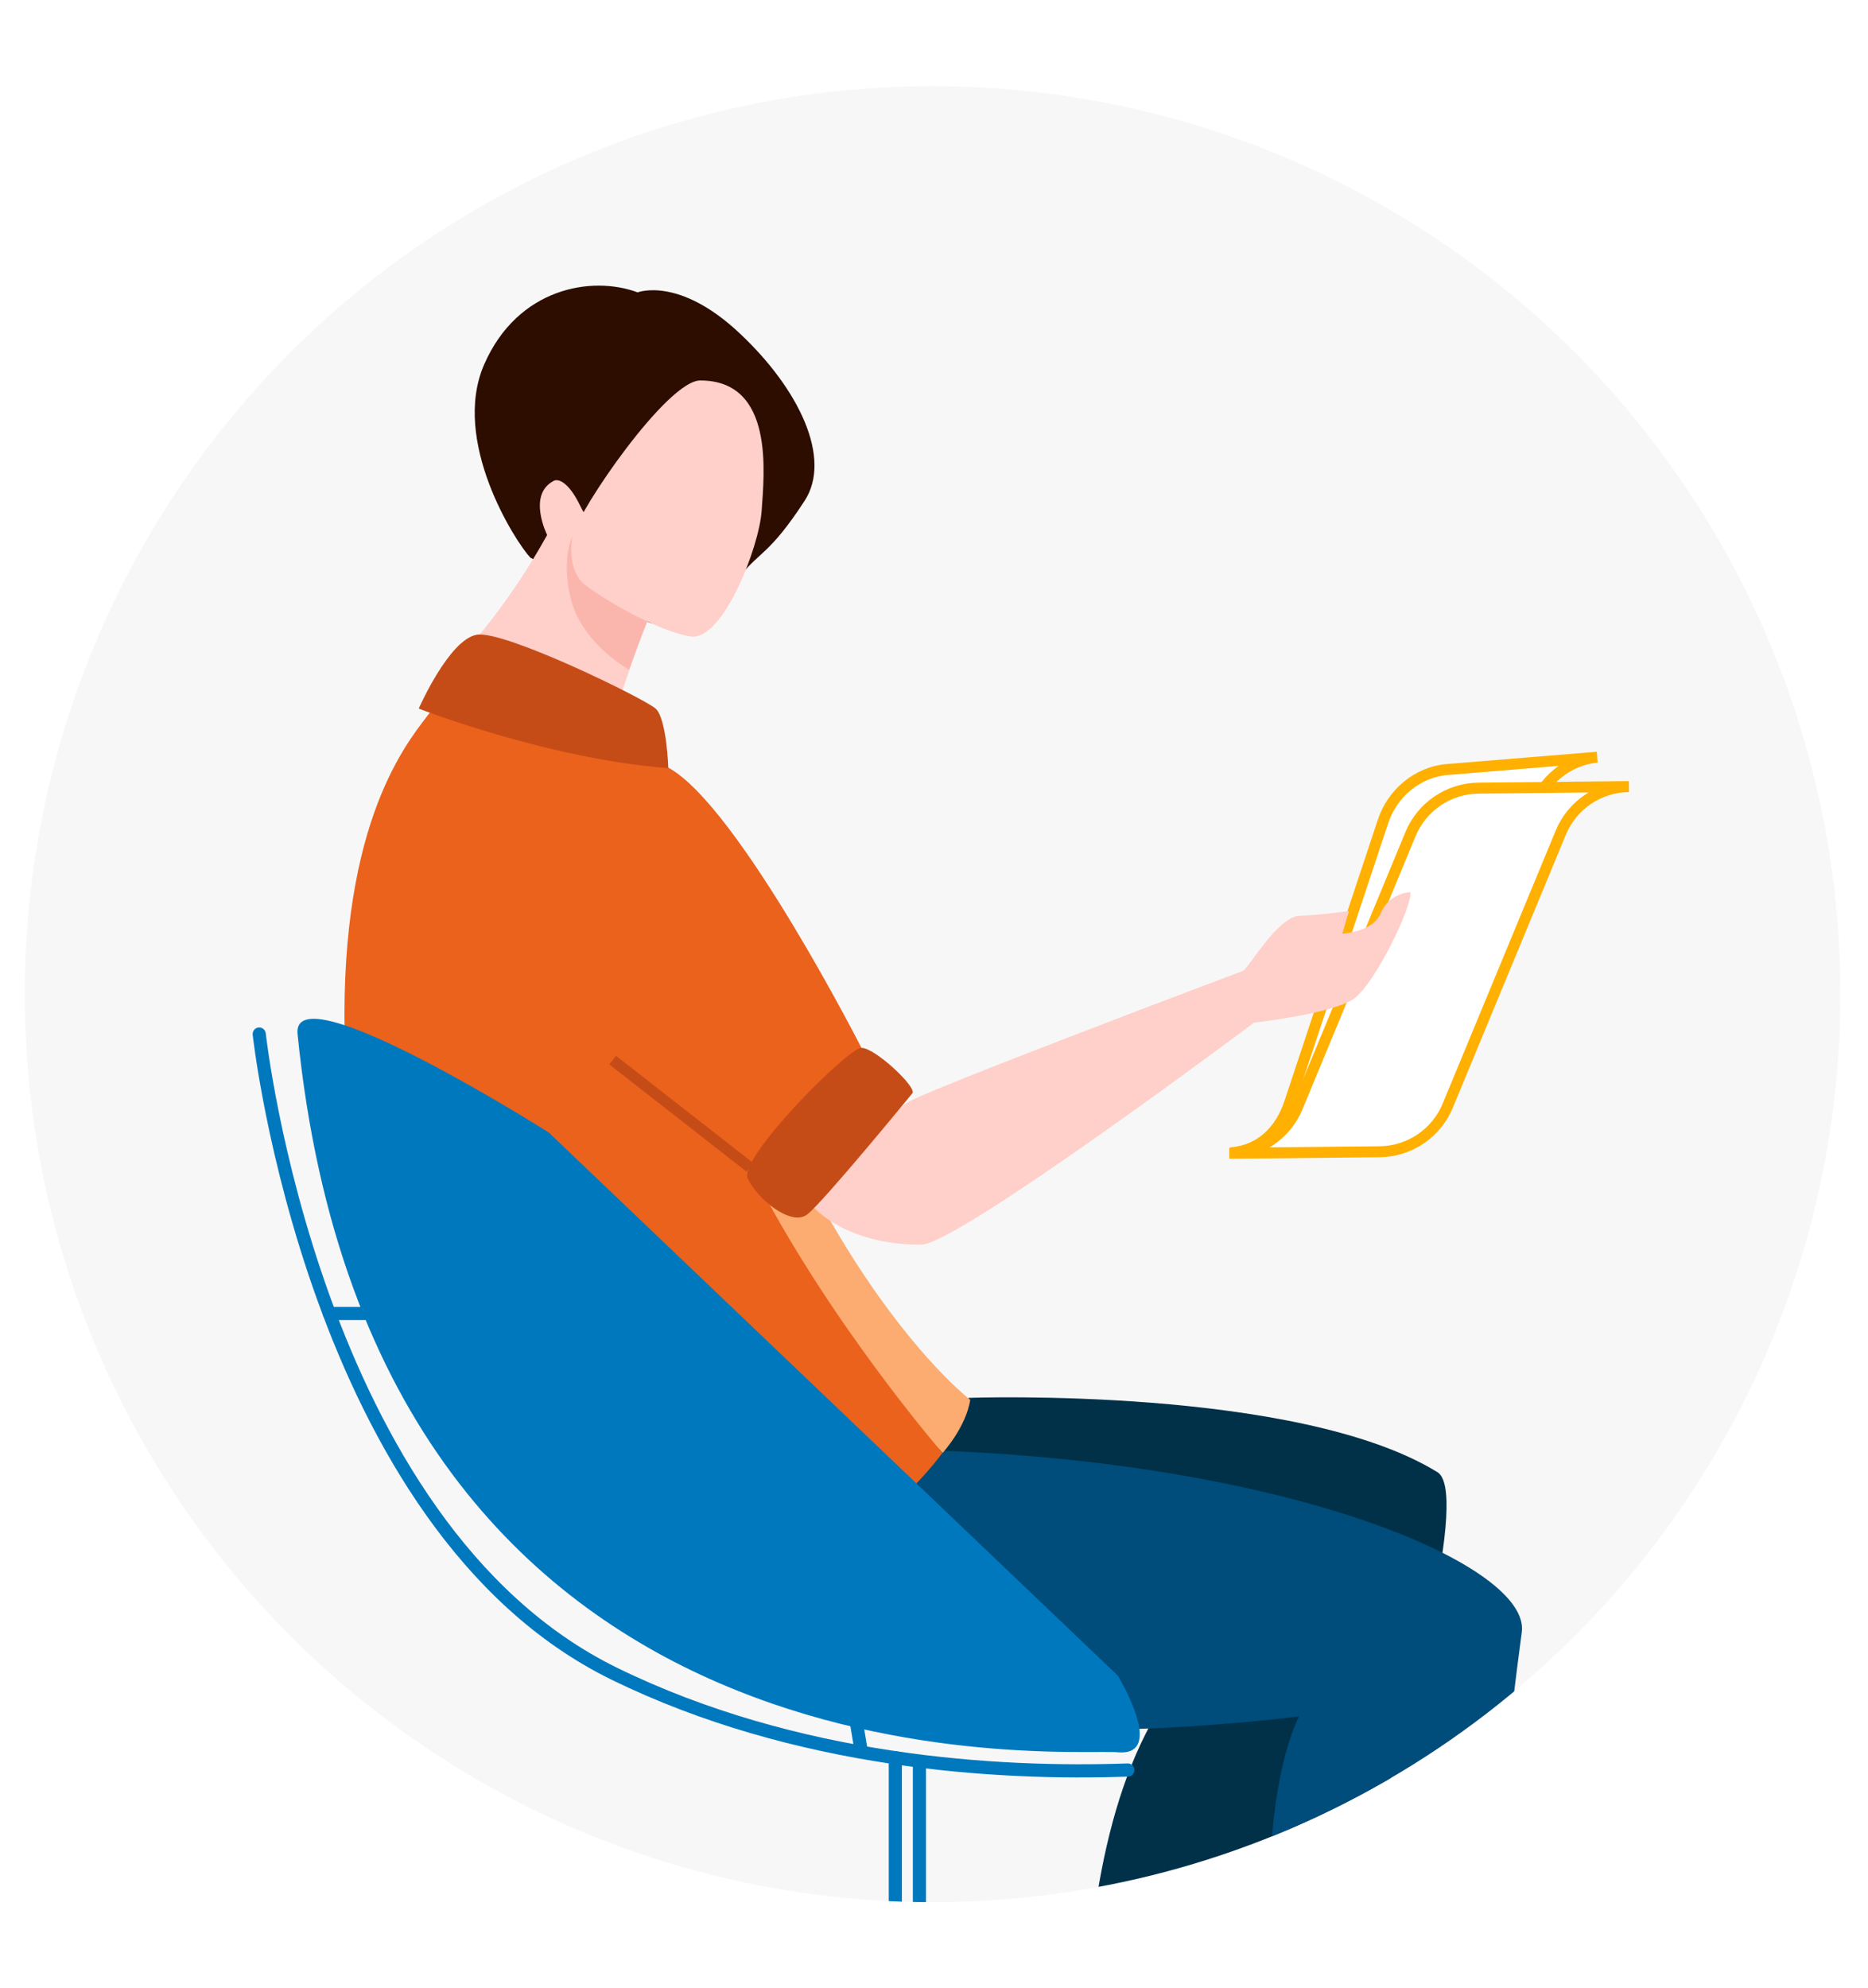<?xml version="1.0" encoding="utf-8"?>
<!-- Generator: Adobe Illustrator 25.1.0, SVG Export Plug-In . SVG Version: 6.00 Build 0)  -->
<svg version="1.1" xmlns="http://www.w3.org/2000/svg" xmlns:xlink="http://www.w3.org/1999/xlink" x="0px" y="0px"
	 viewBox="0 0 852.5 907.2" style="enable-background:new 0 0 852.5 907.2;" xml:space="preserve">
<style type="text/css">
	.st0{display:none;}
	.st1{display:inline;}
	.st2{clip-path:url(#SVGID_2_);}
	.st3{fill:#F7F7F7;}
	.st4{fill:none;stroke:#424D76;stroke-width:5;stroke-linecap:round;stroke-miterlimit:10;}
	.st5{fill:#FFB000;stroke:#FFFFFF;stroke-width:5;stroke-miterlimit:10;}
	.st6{fill:#FFD880;stroke:#FFB000;stroke-width:5;stroke-miterlimit:10;}
	.st7{fill:#FFB000;}
	.st8{fill:none;stroke:#FFFFFF;stroke-width:4;stroke-linecap:round;stroke-linejoin:round;}
	.st9{fill:#414349;}
	.st10{fill:#C36F0B;}
	.st11{fill:#6562CF;}
	.st12{fill:#0078BE;}
	.st13{fill:#FFFFFF;}
	.st14{fill:#B65A18;}
	.st15{fill:#FFFFFF;stroke:#013F70;stroke-width:7;stroke-miterlimit:10;}
	.st16{fill:#013F70;}
	.st17{fill:none;stroke:#FFFFFF;stroke-width:6;stroke-linejoin:round;}
	.st18{fill:#1C1C1C;}
	.st19{fill:none;stroke:#232323;stroke-width:3;stroke-miterlimit:10;}
	.st20{clip-path:url(#SVGID_4_);}
	.st21{fill:none;stroke:#6562CF;stroke-width:6;stroke-linecap:round;stroke-miterlimit:10;}
	.st22{fill:#FFFFFF;stroke:#6562CF;stroke-width:5;stroke-miterlimit:10;}
	.st23{fill:#FFFFFF;stroke:#FFB000;stroke-width:5;stroke-miterlimit:10;}
	.st24{fill:#663C00;}
	.st25{fill:none;stroke:#FFB000;stroke-width:10;stroke-linecap:round;stroke-linejoin:round;}
	.st26{fill:#EA621C;}
	.st27{fill:#BC825B;}
	.st28{fill:#F7C092;}
	.st29{fill:#E9E9F4;}
	.st30{fill:none;stroke:#FFB000;stroke-width:5;stroke-linejoin:round;}
	.st31{fill:none;stroke:#D1D1FF;stroke-width:5;stroke-linejoin:round;}
	.st32{clip-path:url(#SVGID_6_);}
	.st33{fill:#3F4D90;}
	.st34{fill:none;stroke:#D2AA92;stroke-width:6;stroke-linecap:round;stroke-miterlimit:10;}
	.st35{fill:#003149;}
	.st36{fill:#004C7A;}
	.st37{fill:#2D0D00;}
	.st38{fill:#FFCFC9;}
	.st39{fill:#FAB6AD;}
	.st40{fill:#FCAC70;}
	.st41{fill:#C64C17;}
	.st42{fill:none;stroke:#C64C17;stroke-width:5;stroke-miterlimit:10;}
	.st43{fill:none;stroke:#0078BE;stroke-width:6;stroke-linecap:round;stroke-miterlimit:10;}
	.st44{fill:#FFFFFF;stroke:#FFB000;stroke-width:6;stroke-linecap:round;stroke-miterlimit:10;}
	.st45{fill:none;stroke:#FFB000;stroke-width:6;stroke-linecap:round;stroke-miterlimit:10;}
</style>
<g id="Capa_1" class="st0">
	<g class="st1">
		<defs>
			<circle id="SVGID_1_" cx="425.6" cy="453.6" r="414.3"/>
		</defs>
		<clipPath id="SVGID_2_">
			<use xlink:href="#SVGID_1_"  style="overflow:visible;"/>
		</clipPath>
		<g id="Layer_2" class="st2">
			<rect y="21" class="st3" width="852.5" height="918.7"/>
			<g id="Слой_1">
				<g id="_1">
					<g id="CHAIR">
						<line class="st4" x1="369.5" y1="1205.3" x2="525.9" y2="1205.3"/>
						<line class="st4" x1="315.3" y1="862.4" x2="590.1" y2="1309.5"/>
						<line class="st4" x1="580.1" y1="862.4" x2="305.3" y2="1309.5"/>
						<path class="st5" d="M637,825.2c0,3.8-8.5,7.4-23.5,10.5c-32.3,6.7-94.4,11.2-165.8,11.2s-133.5-4.5-165.8-11.3
							c-15-3.1-23.5-6.7-23.5-10.5c0-12,84.8-21.7,189.3-21.7S637,813.2,637,825.2z"/>
						<path class="st6" d="M637,825.2v21c0,12-84.8,21.7-189.3,21.7s-189.3-9.7-189.3-21.7v-21c0,3.8,8.5,7.4,23.5,10.5
							c32.3,6.7,94.4,11.2,165.8,11.2s133.5-4.5,165.8-11.3C628.5,832.6,637,829,637,825.2z"/>
					</g>
					<g id="CHARACTER">
						<g id="LEGS">
							<path class="st7" d="M417.2,1155.2c8.4,4.8,26.3,5.3,29.5,17.6s-14.3,60.8-11.5,78s2.5,53.8-25.9,57.7
								c-31.4,4.4-55.3-6.4-55.3-18.3s18.3-25.5,21.1-45.8s10-64.1,10-64.1L417.2,1155.2z"/>
							<path class="st8" d="M377,1208.7c0,0,13.3-11.5,33.6,0"/>
							<path class="st8" d="M374,1222.7c0,0,13.3-11.5,33.6,0"/>
							<path class="st8" d="M371,1236.7c0,0,13.3-11.5,33.6,0"/>
							<path class="st7" d="M524.4,1215.5c-5.3,7.8-36,26.9-34.4,35.7s29.9,34.2,31.9,47.8c2,13.5-0.8,33.8,11.2,39.8
								s75.3,6.4,85.6,0c10.4-6.4-0.8-26.7-12-31.1s-41-54.1-39.3-84.8L524.4,1215.5z"/>
							<path class="st8" d="M580.5,1251.5c0,0-13.3-11.5-33.6,0"/>
							<path class="st8" d="M585.5,1265.5c0,0-13.3-11.5-33.6,0"/>
							<path class="st8" d="M591.5,1279.5c0,0-13.3-11.5-33.6,0"/>
							<path class="st9" d="M334.2,677.5c0,0-183.2,73-183.2,135.7c0,111.9,156.3,318,188.2,314.9s53.5-28.9,52.3-42.4
								c-1.2-13.5-59-187.6-100.3-246.7c0,0,126.1-32,142.7-32.6S536,852,537.2,853.8c1.2,1.8-44.2,126.6-17.8,289.1
								c3.7,22.8,72.6,27.7,79.3,18.5c6.8-9.2,83-330.3,72.6-356.1s-98-96.5-150.9-124.7C482.3,660.2,334.2,677.5,334.2,677.5z"/>
							<path class="st10" d="M577.6,1194c-1.1,3.5-6.5,20.1-10.2,28.9c-3.5,8.4-47.4,5.5-43-7.4c3.7-11,3.8-26,3.7-30.2
								C535.3,1188.1,555.6,1195.3,577.6,1194z"/>
							<path class="st11" d="M578.5,1194l12.3-29.2c0,0-39.8,4.9-66.3-13.4l1,32.7C525.4,1184.1,553,1196.7,578.5,1194z"/>
							<path class="st10" d="M399.1,1120.8c0,0,14.5,30.1,18.1,34.4s-16.3,26.7-32.2,25.1l-25.4-34.3
								C359.5,1146,386.8,1140.9,399.1,1120.8z"/>
							<path class="st11" d="M389.8,1094.4l10.2,26.4c0,0-15.9,22.1-42.6,26.2l-18.3-18.8C339.2,1128.2,373.4,1124,389.8,1094.4z"/>
						</g>
						<g id="T-SHIRT">
							<path class="st12" d="M507.3,301.7c16.2,11.9,60.1,32.7,87.5,51.8c22.1,15.5,41.8,83,41.8,83s-30.7,31.3-82.3,43.6
								c0,0-29.5,91-40.6,197.3c0,0-94.7,35-180.1,0c0,0-34.4-194.8-38.7-196c-4.3-1.2-68.1-20.8-89-52.1c0,0,24.7-71.1,58.3-85
								c36.5-15.1,85.2-35.9,102.2-45C374.9,294.6,507.3,301.7,507.3,301.7z"/>
							<path class="st13" d="M281.1,337.2L209.4,434c-0.8-0.9-1.5-1.9-2.2-2.8l67.7-91.3L281.1,337.2z"/>
							<path class="st13" d="M316.2,322.3l-92.7,125c-0.9-0.7-1.8-1.4-2.7-2.1l89-120.1L316.2,322.3z"/>
							<path class="st13" d="M352,306.3L239.7,457.9c-1-0.6-2-1.2-3-1.8l108.8-146.8l0,0C347.8,308.3,349.9,307.3,352,306.3z"/>
							<path class="st13" d="M382.4,297.8L257,466.8c-1.1-0.5-2.1-1-3.2-1.5l124.1-167.4C379.3,297.8,380.8,297.8,382.4,297.8z"/>
							<path class="st13" d="M406.3,297.8l-131,176.8l-3.4-1.3l130.1-175.5L406.3,297.8z"/>
							<path class="st13" d="M429.9,298.4L294.3,481.2c-0.7-0.2-1.9-0.6-3.5-1.1l134.8-181.9l0,0
								C427.1,298.3,428.5,298.4,429.9,298.4z"/>
							<path class="st13" d="M453.3,299.2L301,504.6c-0.3-1.6-0.6-3.1-1-4.5l149-201L453.3,299.2z"/>
							<path class="st13" d="M476.5,300.2L306.2,530c-0.3-1.5-0.6-3.1-0.9-4.6L472.4,300L476.5,300.2z"/>
							<path class="st13" d="M499.7,301.3L311.2,555.6c-0.3-1.5-0.6-3.1-0.9-4.6l185.3-249.9L499.7,301.3z"/>
							<path class="st13" d="M518.2,308.8L316.1,581.4c-0.3-1.5-0.6-3.1-0.9-4.6l200-269.8C516.2,307.6,517.2,308.2,518.2,308.8z"/>
							<path class="st13" d="M535.1,318.4L320.9,607.3c-0.3-1.5-0.6-3.1-0.9-4.7l211.9-286C533,317.3,534,317.9,535.1,318.4z"/>
							<path class="st13" d="M552.1,327.8L325.6,633.3c-0.3-1.5-0.5-3.1-0.8-4.7l0,0L549,326.1L552.1,327.8z"/>
							<path class="st13" d="M569,337.4l-238.7,322c-0.3-1.5-0.5-3-0.8-4.7l236.5-319L569,337.4z"/>
							<path class="st13" d="M585.6,347.4L339.3,679.7l-3.3-1.3l246.7-332.8L585.6,347.4z"/>
							<path class="st13" d="M600.9,359.2L358.7,685.8c-1.2-0.3-2.4-0.6-3.6-1l243.3-328.2C599.3,357.4,600.1,358.3,600.9,359.2z"/>
							<path class="st13" d="M612.3,376.1l-232.8,314c-1.3-0.2-2.6-0.4-3.9-0.6l234.8-316.7C611.1,373.9,611.7,375,612.3,376.1z"/>
							<path class="st13" d="M553.6,481.8c-0.6,1.9-1.6,5.2-3,9.9l0,0L401.8,692.5c-1.4-0.1-2.7-0.2-4.1-0.3L553.6,481.8z"/>
							<path class="st13" d="M621.8,395.7l-61.4,82.8c-1.8,0.5-3.5,1-5.3,1.4l65.1-87.9C620.7,393.3,621.3,394.5,621.8,395.7z"/>
							<path class="st13" d="M539.4,533.4c-0.7,2.8-1.4,5.7-2.1,8.7l0,0L425.5,692.9l0,0c-1.5,0-2.9,0.1-4.4,0.1L539.4,533.4z"/>
							<path class="st13" d="M630.1,416.9l-36.1,48.8c-2.1,1.1-4.4,2.1-6.7,3.1l41.4-55.8C629.1,414.4,629.6,415.7,630.1,416.9z"/>
							<path class="st13" d="M528.8,580.1c-0.5,2.6-1.1,5.3-1.6,8l0,0l-76.4,103.1c-1.5,0.2-3.1,0.3-4.7,0.5L528.8,580.1z"/>
							<path class="st13" d="M520.9,623.1c-0.4,2.5-0.8,4.9-1.2,7.4l-41.8,56.4c-1.6,0.3-3.3,0.7-5,1L520.9,623.1z"/>
						</g>
						<g id="HANDS">
							<g id="RIGHT">
								<path class="st10" d="M665.9,598c-2.3,42-81.9,81-123.9,98.7c-1.4,8.7-7.1,12.5-18.1,15.3c-22.9,5.9-20.7,21-21.9,23.9
									c-1.9,4.6-24.4,9.8-29.9,6c-3.2-2.3,5.9-31,11.1-41.2c3.2-6.3,24.9-18.2,39.1-23.3c0,0,72-87.3,81.9-92.2
									c0,0-26.6-73-37.8-99.3c-1.6-3.8-2.9-6.6-3.7-8.1c0,0,40-12,67.1-35.3c0,0,2.5,6.1,6.1,16.2
									C646.7,489,668.2,555.1,665.9,598z"/>
								<path class="st14" d="M635.8,458.8c-5.6,6-22.6,18.8-69.4,27.2c-1.6-3.8-2.9-6.6-3.7-8.1c0,0,40-12,67.1-35.3
									C629.7,442.6,632.2,448.7,635.8,458.8z"/>
							</g>
							<g id="LEFT">
								<path class="st10" d="M377.8,740.9c-6.1,2.7-24.2-2.3-25.9-5s-4-19.2-21.9-24.9c-12.8-4.1-18.6-8.1-18.4-20.8
									c-37.3-12.7-136.4-50.5-140.9-93.4c-3-28.6,26.9-110.4,39.4-143c3.3-8.5,5.3-13.7,5.3-13.7c28.8,24,66.2,36.5,66.2,36.5
									l-3.1,8.5L242.5,584c16.4,6.2,76.2,79.7,85.5,91.2c19.4,3.8,40.2,17.3,42.7,24.5C373.3,707.4,384,738.1,377.8,740.9z"/>
								<path class="st14" d="M215.5,440.2c28.8,24,66.2,36.5,66.2,36.5l-3.1,8.5c-19.8-3.1-52.2-10.8-68.4-31.3
									C213.4,445.4,215.5,440.2,215.5,440.2z"/>
							</g>
						</g>
						<g id="LAPTOP">
							<path class="st15" d="M570.3,768.3H280.8L232,576.8c-2.7-9.3,2.7-19,12-21.7c1.6-0.5,3.2-0.7,4.9-0.7h353.3
								c9.7,0,17.5,7.8,17.5,17.5c0,1.6-0.2,3.3-0.7,4.9L570.3,768.3z"/>
							<path class="st16" d="M561.5,766.5h-272l-45.8-180c-3-10.5-5.1-23,5.8-23h351.9c11,0,8.9,12.5,5.8,23L561.5,766.5z"/>
							<path class="st17" d="M442.1,680.4H409c-2.3,0-4.3-1.6-4.8-3.8l-3.9-21.3c-0.3-1.2,0.4-2.5,1.6-2.8c0.2-0.1,0.4-0.1,0.6-0.1
								h46.3c1.3,0,2.3,1,2.3,2.3c0,0.2,0,0.4-0.1,0.6l-4,21.4C446.4,678.9,444.4,680.4,442.1,680.4z"/>
						</g>
						<g id="HEAD">
							<path id="NECK" class="st14" d="M469.6,242.7c0,0-1.6,36,37.7,59c0,0-39,28.4-71.3,64.9c0,0-34.6-42.3-69.6-67.3
								c0,0,34.4-27.1,34.4-56.5L469.6,242.7z"/>
							<path id="HEAD-2" class="st10" d="M503,222.9c-4,5.2-11.1,14.9-14.5,21.9c-6.1,33.2-27,55.2-53.5,55.2
								c-22.9,0-38.4-25.7-45.6-49.6l0,0c-0.2-0.4-0.3-0.9-0.4-1.3c-1.8-6.6-11.4-19.7-16.2-26c-1.5-1.9-1.1-4.7,0.8-6.2
								c0.2-0.1,0.3-0.2,0.5-0.3c5.9-3.4,8.9-0.9,10.5,2.3c-0.9-23.9,0.1-49,14.1-49.1c16-0.2,69.2-1.2,78.4,1.9
								c7.9,2.6,13.2,13.8,13.2,49.3c1.3-4,4.3-8.3,11.3-4.3c2.1,1.2,2.8,3.9,1.6,6C503.2,222.6,503.1,222.7,503,222.9z"/>
							<g id="HAIR">
								<path class="st18" d="M512.6,179.4c-10.6,13.3-23.1,44.1-23.1,44.1s4.5-47.7-13.9-47.1c-8.8,0.2-26.4,12.5-44.9,10.5
									c-15.3-1.7-34.5-22.5-42.4-8.9c-4.4,10.4-4.1,26.8-3.4,43.6c-4.7-21.6-14.5-35.9-19.8-44.4c-11.2-5.8-20.1-18.3-17.5-31
									c4.3-21.5,20.9-20.3,20.9-20.3c27.9,2.9,11.6-13.4,45.4-28.8s72.3-0.8,75.6,17.7c2.3,12.7,10.1,6.3,22.3,12
									C529,134.9,525,163.7,512.6,179.4z"/>
								<path class="st19" d="M411.8,193.8c47.4,6,52.1-19.7,72.5-16.6"/>
							</g>
						</g>
					</g>
				</g>
			</g>
		</g>
	</g>
</g>
<g id="Capa_1_copia" class="st0">
	<g class="st1">
		<defs>
			<circle id="SVGID_3_" cx="425.6" cy="453.6" r="414.3"/>
		</defs>
		<clipPath id="SVGID_4_">
			<use xlink:href="#SVGID_3_"  style="overflow:visible;"/>
		</clipPath>
		<g id="Layer_2_1_" class="st20">
			<rect x="-20.2" y="-69.1" class="st3" width="882.6" height="1009.7"/>
			<g id="Layer_2_2_">
				<g id="Слой_1_1_">
					<g id="_3">
						<g id="CHAIR_1_">
							<polyline class="st21" points="382.4,910.8 382.4,1129.4 254.5,1255.2 							"/>
							<polyline class="st21" points="414.8,910.8 414.8,1129.4 542.7,1255.2 							"/>
							<line class="st21" x1="398" y1="1132" x2="398" y2="1255.2"/>
							<path class="st22" d="M352.1,880.8h96.1l0,0l0,0c0,16.6-13.4,30-30,30h-36.1C365.5,910.8,352.1,897.3,352.1,880.8
								L352.1,880.8L352.1,880.8L352.1,880.8z"/>
							<polygon class="st23" points="342,827.1 312.9,827.1 301.6,764 330.7,764 							"/>
							<path class="st23" d="M566.9,840.5V865c0,3.2-8.9,6.3-24.3,8.8c-29.6,5-83.3,8.3-144.7,8.3c-93.3,0-168.9-7.7-168.9-17.1
								v-24.5c0,4.8,19.4,9.1,50.7,12.2c30.5,3,72.2,4.9,118.2,4.9s87.7-1.9,118.2-4.9c10.2-1,19.1-2.1,26.5-3.4
								C558,846.8,566.9,843.8,566.9,840.5z"/>
							<path class="st5" d="M566.9,840.5c0,3.2-8.9,6.3-24.3,8.8c-7.4,1.2-16.3,2.4-26.5,3.4c-30.5,3-72.2,4.9-118.2,4.9
								s-87.7-1.9-118.2-4.9c-31.3-3.1-50.7-7.4-50.7-12.2c0-9.5,75.6-17.1,168.9-17.1c74.2,0,137.2,4.8,159.9,11.6
								C563.7,836.7,566.9,838.6,566.9,840.5z"/>
							<path class="st5" d="M346.8,772.6h-53.5c-47.3,0-92.5-37.7-100.8-84.2l-19-106.2c-8.3-46.5,23.3-84.2,70.6-84.2h53.5
								c47.3,0,92.5,37.7,100.8,84.2l19,106.2C425.8,734.9,394.2,772.6,346.8,772.6z"/>
							<line class="st21" x1="382.4" y1="1129.4" x2="414.8" y2="1129.4"/>
						</g>
						<g id="WOMAN">
							<g id="HAIR_1_">
								<path class="st24" d="M293,402c31.5-40.3,5.1-84.9,12.3-109c14-47.2,74.8,9.9,98.9-48.5c0,0,35.7,25,39.4,20.1l92.3-8.6
									c33.5-35.8,21.6-74.9,7.9-90c0,0-42.2-48-90.2-24.8c-25.7,12.5-46.7,51.7-51.9,82.5c-5.6,33.3-55.4-65.6-127.9-32.1
									c-47.4,22-11.5,90.6-66.9,92.2c-72.9,2.2-107.5,74.5-22,137C225.9,450.9,272.1,428.7,293,402z"/>
								<line class="st25" x1="396.3" y1="229.3" x2="405.1" y2="246.3"/>
								
									<ellipse transform="matrix(0.5 -0.866 0.866 0.5 -315.151 356.431)" class="st24" cx="151.1" cy="451.1" rx="37.3" ry="23.1"/>
								<line class="st25" x1="165.8" y1="411.1" x2="180.2" y2="422.6"/>
							</g>
							<path id="SKIRT" class="st26" d="M325.3,620.4c0,0-119.9,171.8,4,216.1c82.4,29.5,247.9,26.7,349.6,21.5
								c50.2-2.6,92-39.6,100.6-89.1l0,0c5.9-33.9-13.4-67.1-45.7-78.7c-70.5-25.5-189.5-69.7-261.3-81.9
								C472.5,608.2,413.4,639.2,325.3,620.4z"/>
							<g id="LEGS_1_">
								<g id="RIGHT_1_">
									<path class="st27" d="M877.5,1169.7c0,0-32.6,12.4-8.7,82.4h5.3c0,0,5.4-35.2,11.3-35.5c6-0.3,22.7,35.5,31.3,35.5h69.5
										c0,0-1.5-14.2-12.2-15.7c-10.7-1.5-32.8-24.1-32.8-24.1L877.5,1169.7z"/>
									<path class="st27" d="M755.8,699.6c43.2,13.5,79.9,308.7,185.4,512.7c0,0-57.7-4.1-63.7-42.6c0,0-175.2-180.6-179.8-288.4
										C693,773.5,729.3,691.3,755.8,699.6z"/>
								</g>
								<g id="LEFT_1_">
									<path class="st28" d="M690.1,1169.7c0,0-32.6,12.4-8.7,82.4h5.3c0,0,5.4-35.2,11.3-35.5s22.7,35.5,31.3,35.5h69.5
										c0,0-1.5-14.2-12.2-15.7c-10.7-1.5-32.8-24.1-32.8-24.1L690.1,1169.7z"/>
									<path class="st28" d="M690.3,1170c0,0-71.4-230.6-52.3-321c23.3-110,85.8-169.5,115.8-149.4c30,20.1-51.4,330.1-21.7,470.4
										c3.7,17.3,23.9,44.2,23.9,44.2S679.2,1206.1,690.3,1170z"/>
								</g>
							</g>
							<path id="TORSO" class="st12" d="M286.2,337.6c13.1-10.6,65.4-36.9,125.3-48.5c59.9-11.6,89.4,8.8,98.5,22.5
								c12.3,18.4-6.7,40.2,2.2,94.5c6.7,40.7,22.6,69.7,14.3,90.7c-12.6,32-46.8,32.5-47.9,107.5c-0.4,28-137.1,29.6-152.8,16.2
								S251.3,365.8,286.2,337.6z"/>
							<g id="HAND">
								<path class="st28" d="M274.9,358c-19,81.4,33.5,208.5,64.9,208.5c66.8,0,182-124.2,182-124.2l-6.4-23.2l-158.8,79
									c0,0-9.5-98.3-18.5-132.5C328.9,330.6,284.6,316.5,274.9,358z"/>
								
									<ellipse transform="matrix(0.802 -0.597 0.597 0.802 -89.571 446.038)" class="st29" cx="628.8" cy="358.3" rx="48.6" ry="40.9"/>
								<ellipse transform="matrix(0.8 -0.6 0.6 0.8 -82.4 442.962)" class="st30" cx="623.2" cy="345.1" rx="49.3" ry="40.9"/>
								<path class="st31" d="M656.4,345.4c-2.2,17.2-18.6,31.9-36.6,32.9"/>
								<path class="st5" d="M578.4,386.9l-53.3,62c-2.4,3.3-1.7,8,1.4,10.6l0,0c2.9,2.4,7.3,2,9.8-0.9c0.1-0.1,0.2-0.3,0.3-0.4
									l53.3-62.1c2.4-3.3,1.7-8-1.4-10.6l0,0c-2.9-2.4-7.3-2-9.7,0.9C578.6,386.6,578.5,386.8,578.4,386.9z"/>
								<path class="st28" d="M510.7,421.9c7-6.5,52.5-17.9,57.1-15s41.5,9.9,41.5,9.9s-0.7,8.8-15.3,7.3
									c-16.9-1.8-20.5,1.8-20.5,1.8s2.3,9.3-2.9,12.8c-5.3,3.5,1.7,8.5-5.6,15.4c-4.3,4-4.5,9-10.1,10.1
									c-5.6,1.1-39.8-16.3-45.5-26.9C504.5,428.3,506.6,425.7,510.7,421.9z"/>
							</g>
							<g id="NECK_1_">
								<path class="st28" d="M347.7,306.7c10.9-4.6,61.9-37.1,88.2-72.1l16.9,49.2c0,0,11.2,50-52,53.4
									C361.7,339.3,347.7,306.7,347.7,306.7z"/>
								<path class="st27" d="M438.9,325.1c-23-21.4-18.9-62.8-3.7-89.6c0.2-0.3,0.4-0.6,0.6-0.8l16.9,49.2
									C452.8,283.8,458.5,309.2,438.9,325.1z"/>
							</g>
							<path id="HEAD_1_" class="st28" d="M521.6,198.1c16.1,1,27.2,24.5,19.7,45.9s-37.1,64.1-57.4,62.6c-32.9-2.4-49.8-48-49-67
								c0,0,0.3-21.9,24.4-16.9c19.9,4.1,39.5-1.3,48.1-12.1S521.6,198.1,521.6,198.1z"/>
						</g>
					</g>
				</g>
			</g>
		</g>
	</g>
</g>
<g id="Capa_1_copia_2">
	<g>
		<defs>
			<circle id="SVGID_5_" cx="425.6" cy="453.6" r="414.3"/>
		</defs>
		<clipPath id="SVGID_6_">
			<use xlink:href="#SVGID_5_"  style="overflow:visible;"/>
		</clipPath>
		<g id="Layer_2_3_" class="st32">
			<rect x="-23.8" y="-69.1" class="st3" width="886.2" height="1009.7"/>
			<g id="Layer_2_4_">
				<g id="Слой_1_2_">
					<g id="_3_1_">
						<g id="LEGS_2_">
							<g id="RIGHT_2_">
								<g id="SHOE">
									<path class="st33" d="M516.7,1039.9c1.5,11.4-15.2,31.4-15.2,42.3c0,4,15.2,9.4,29.4,16.4c17.4,8.5,34.1,18.4,40.1,18.4
										h38.8c0,0,0-22.4-21.9-25.9c-23.6-3.8-36.2-51.9-36.2-51.9L516.7,1039.9z"/>
									<path class="st34" d="M500.5,1083.7c17.4,8.5,64.4,34.1,70.5,34.1h38.8"/>
									<line class="st34" x1="555.9" y1="1078.4" x2="570" y2="1072.9"/>
									<line class="st34" x1="548" y1="1069.7" x2="565.3" y2="1063.4"/>
								</g>
								<path id="PANT" class="st35" d="M442.2,637.8c0,0,150-5.4,213.8,33.9c28,17.3-94.3,373.1-94.3,373.1s-39.8,0.7-61.1-10
									c0,0-28.7-196,42.4-273.5c0,0-164.3,22.8-237.5-29.3L442.2,637.8z"/>
							</g>
							<g id="LEFT_2_">
								<g id="SHOE-2">
									<path class="st33" d="M625.7,1045.4c1.5,11.4-14.4,31.4-14.4,42.3c0,4,14.5,9.4,28.6,16.4c17.4,8.5,34.1,18.4,40.1,18.4
										h38.8c0,0,0-22.4-21.9-25.9c-23.6-3.8-36.2-51.9-36.2-51.9L625.7,1045.4z"/>
									<path class="st34" d="M610.3,1089.2c17.4,8.5,63.6,34.1,69.7,34.1h38.8"/>
									<line class="st34" x1="672" y1="1081.6" x2="679" y2="1078.4"/>
									<line class="st34" x1="664.1" y1="1072.9" x2="674.2" y2="1069"/>
								</g>
								<path id="PANT-2" class="st36" d="M283.7,743.1c90.2,69.9,309.2,40,309.2,40s-40.5,71.3,19.3,267.8c0,0,27.9,4.6,57.1,0
									c0,0,4-147.6,25.2-306.2c4-29.9-102.2-76.5-264.9-82.8L283.7,743.1z"/>
							</g>
						</g>
						<g id="HEAD_2_">
							<path id="HAIR_2_" class="st37" d="M242,254.4c-6.9-7.4-36.3-53.3-21-88.2s49.1-40.6,70-32.8c0,0,18.9-7.5,46.8,18.9
								c26.9,25.3,42,56.9,29.4,76.2c-15.8,24.3-21,23.6-28.6,33.5c-6.7,8.8-23.6,32.2-46.1,20.3C267.8,269.1,242,254.4,242,254.4z"
								/>
							<g id="NECK_2_">
								<path class="st38" d="M249.7,244.1c-15.6,28.1-31.5,46.2-31.5,46.2l64.2,29.6c0,0,10.6-32,15.7-42.6
									c3.5-7.4-24.2-27.5-33.3-46.5c-5.1-10.6-9.9-12.6-12.1-11.4C240.5,225.7,249.7,244.1,249.7,244.1z"/>
								<path class="st39" d="M261.3,244.5c-0.6,2.5-2.3,16,5.7,22.3c4.9,3.9,16.7,11.2,28.4,16.7c-2.6,6.3-5.8,15.3-8.4,22.1
									c-10.4-6.5-23.3-17.5-26.9-34C256.3,254.3,261.3,244.5,261.3,244.5z"/>
							</g>
							<path id="HEAD-2_1_" class="st38" d="M261.3,244.5c-0.6,2.5-2.3,16,5.7,22.3c7.9,6.3,33.4,21.3,48.1,23.6
								c14.7,2.3,31.4-40.7,32.5-57.4c1.1-16.7,6-59.4-28-59.4C304.6,173.5,264.2,232.3,261.3,244.5z"/>
						</g>
						<g id="SHIRT">
							<path class="st40" d="M430.2,662.9c0,0,10.6-11.6,12.6-24.2c0,0-93.6-71.4-137.8-288.1l-4.7-0.4
								C300.3,350.1,293.7,525,430.2,662.9z"/>
							<path class="st26" d="M304.9,350.2c32,17.2,88.7,128.8,88.7,128.8l-50.9,54.5c34.6,68.6,87.4,129.4,87.4,129.4
								C384.3,724.6,284.2,744,284.2,744s-127-102.6-127-280.8c0-94.7,31.6-127.8,39.5-138.8L304.9,350.2z"/>
							<path class="st41" d="M191.1,323.3c0,0,58.5,22.9,113.9,27.2c0,0-0.7-22.6-5.8-27.2c-5.2-4.6-69-35.8-81.6-33.7
								C204.9,291.8,191.1,323.3,191.1,323.3z"/>
						</g>
						<g id="HAND_1_">
							<line class="st42" x1="279.6" y1="483.7" x2="342.2" y2="532.6"/>
							<path class="st23" d="M627.5,520.6c13.6-1.1,25.2-10.2,29.5-23.2l42.5-128c4.3-12.9,15.9-22.8,29.4-23.9l-68.4,5.6
								c-13.6,1.1-25.2,10.9-29.4,23.9l-42.5,128c-4.3,12.9-13.2,21.8-26.8,23L627.5,520.6z"/>
							<path class="st23" d="M629.6,525.5c13.6-0.1,25.9-8.4,31.1-21l51.6-124.6c5.2-12.6,17.5-20.9,31.1-21l-68.6,0.7
								c-13.6,0.1-25.9,8.4-31.1,21l-51.6,124.6c-5.2,12.6-17.5,20.9-31.1,21L629.6,525.5z"/>
							<path class="st38" d="M371,550.5c0,0,14.5,17.5,49.4,17.4c16.7,0,151.9-101.3,151.9-101.3s35.5-4,45.4-10.8
								c9.9-6.8,27.3-43.3,25.9-48.7c-6.1,0.4-11.4,4.2-13.6,9.8c-3.6,8.4-17.4,9.1-17.4,9.1l3-10.3c0,0-12.9,1.8-22.7,2.2
								c-9.8,0.4-23.2,24.1-25.7,25.1c-2.4,0.9-145.3,54.7-153.4,60.2S371,550.5,371,550.5z"/>
							<path class="st41" d="M416.4,498.8c2.1-2.7-17.1-20.8-23.3-20.7c-6.2,0.1-56.1,50.2-51.9,59.5s19.8,22.2,27.2,16.5
								C375.8,548.4,416.4,498.8,416.4,498.8z"/>
						</g>
						<g id="CHAIR_2_">
							<path class="st43" d="M118.3,471.8c0,0,24.5,224.4,161.9,291.8c83.1,40.7,174.9,46.1,234.5,44"/>
							<path class="st43" d="M150.3,599.3h75.3c77.4,0,143.5,56,156.2,132.3l11.3,67.8"/>
							<path class="st43" d="M408.6,802v187.2c0,11.5-6.1,22.1-16,27.9l-40.6,23.7c-9.9,5.8-16,16.4-16,27.9"/>
							<circle class="st44" cx="336.3" cy="1095.6" r="17.3"/>
							<path class="st45" d="M320.4,1075.6c8.8-8.8,23-8.8,31.8,0"/>
							<path class="st43" d="M419.6,804v185.2c0,11.5,6.1,22.1,16,27.9l40.6,23.7c9.9,5.8,16,16.4,16,27.9"/>
							<circle class="st44" cx="491.9" cy="1095.6" r="17.3"/>
							<path class="st45" d="M507.8,1075.6c-8.8-8.8-23-8.8-31.8,0"/>
							<path class="st12" d="M510.1,764.5c0,0,22.6,37,0,35c-22.6-2-338.8,26.6-374.3-327.7c-3-29.6,114.6,44.9,114.6,44.9
								L510.1,764.5z"/>
						</g>
					</g>
				</g>
			</g>
		</g>
	</g>
</g>
</svg>
